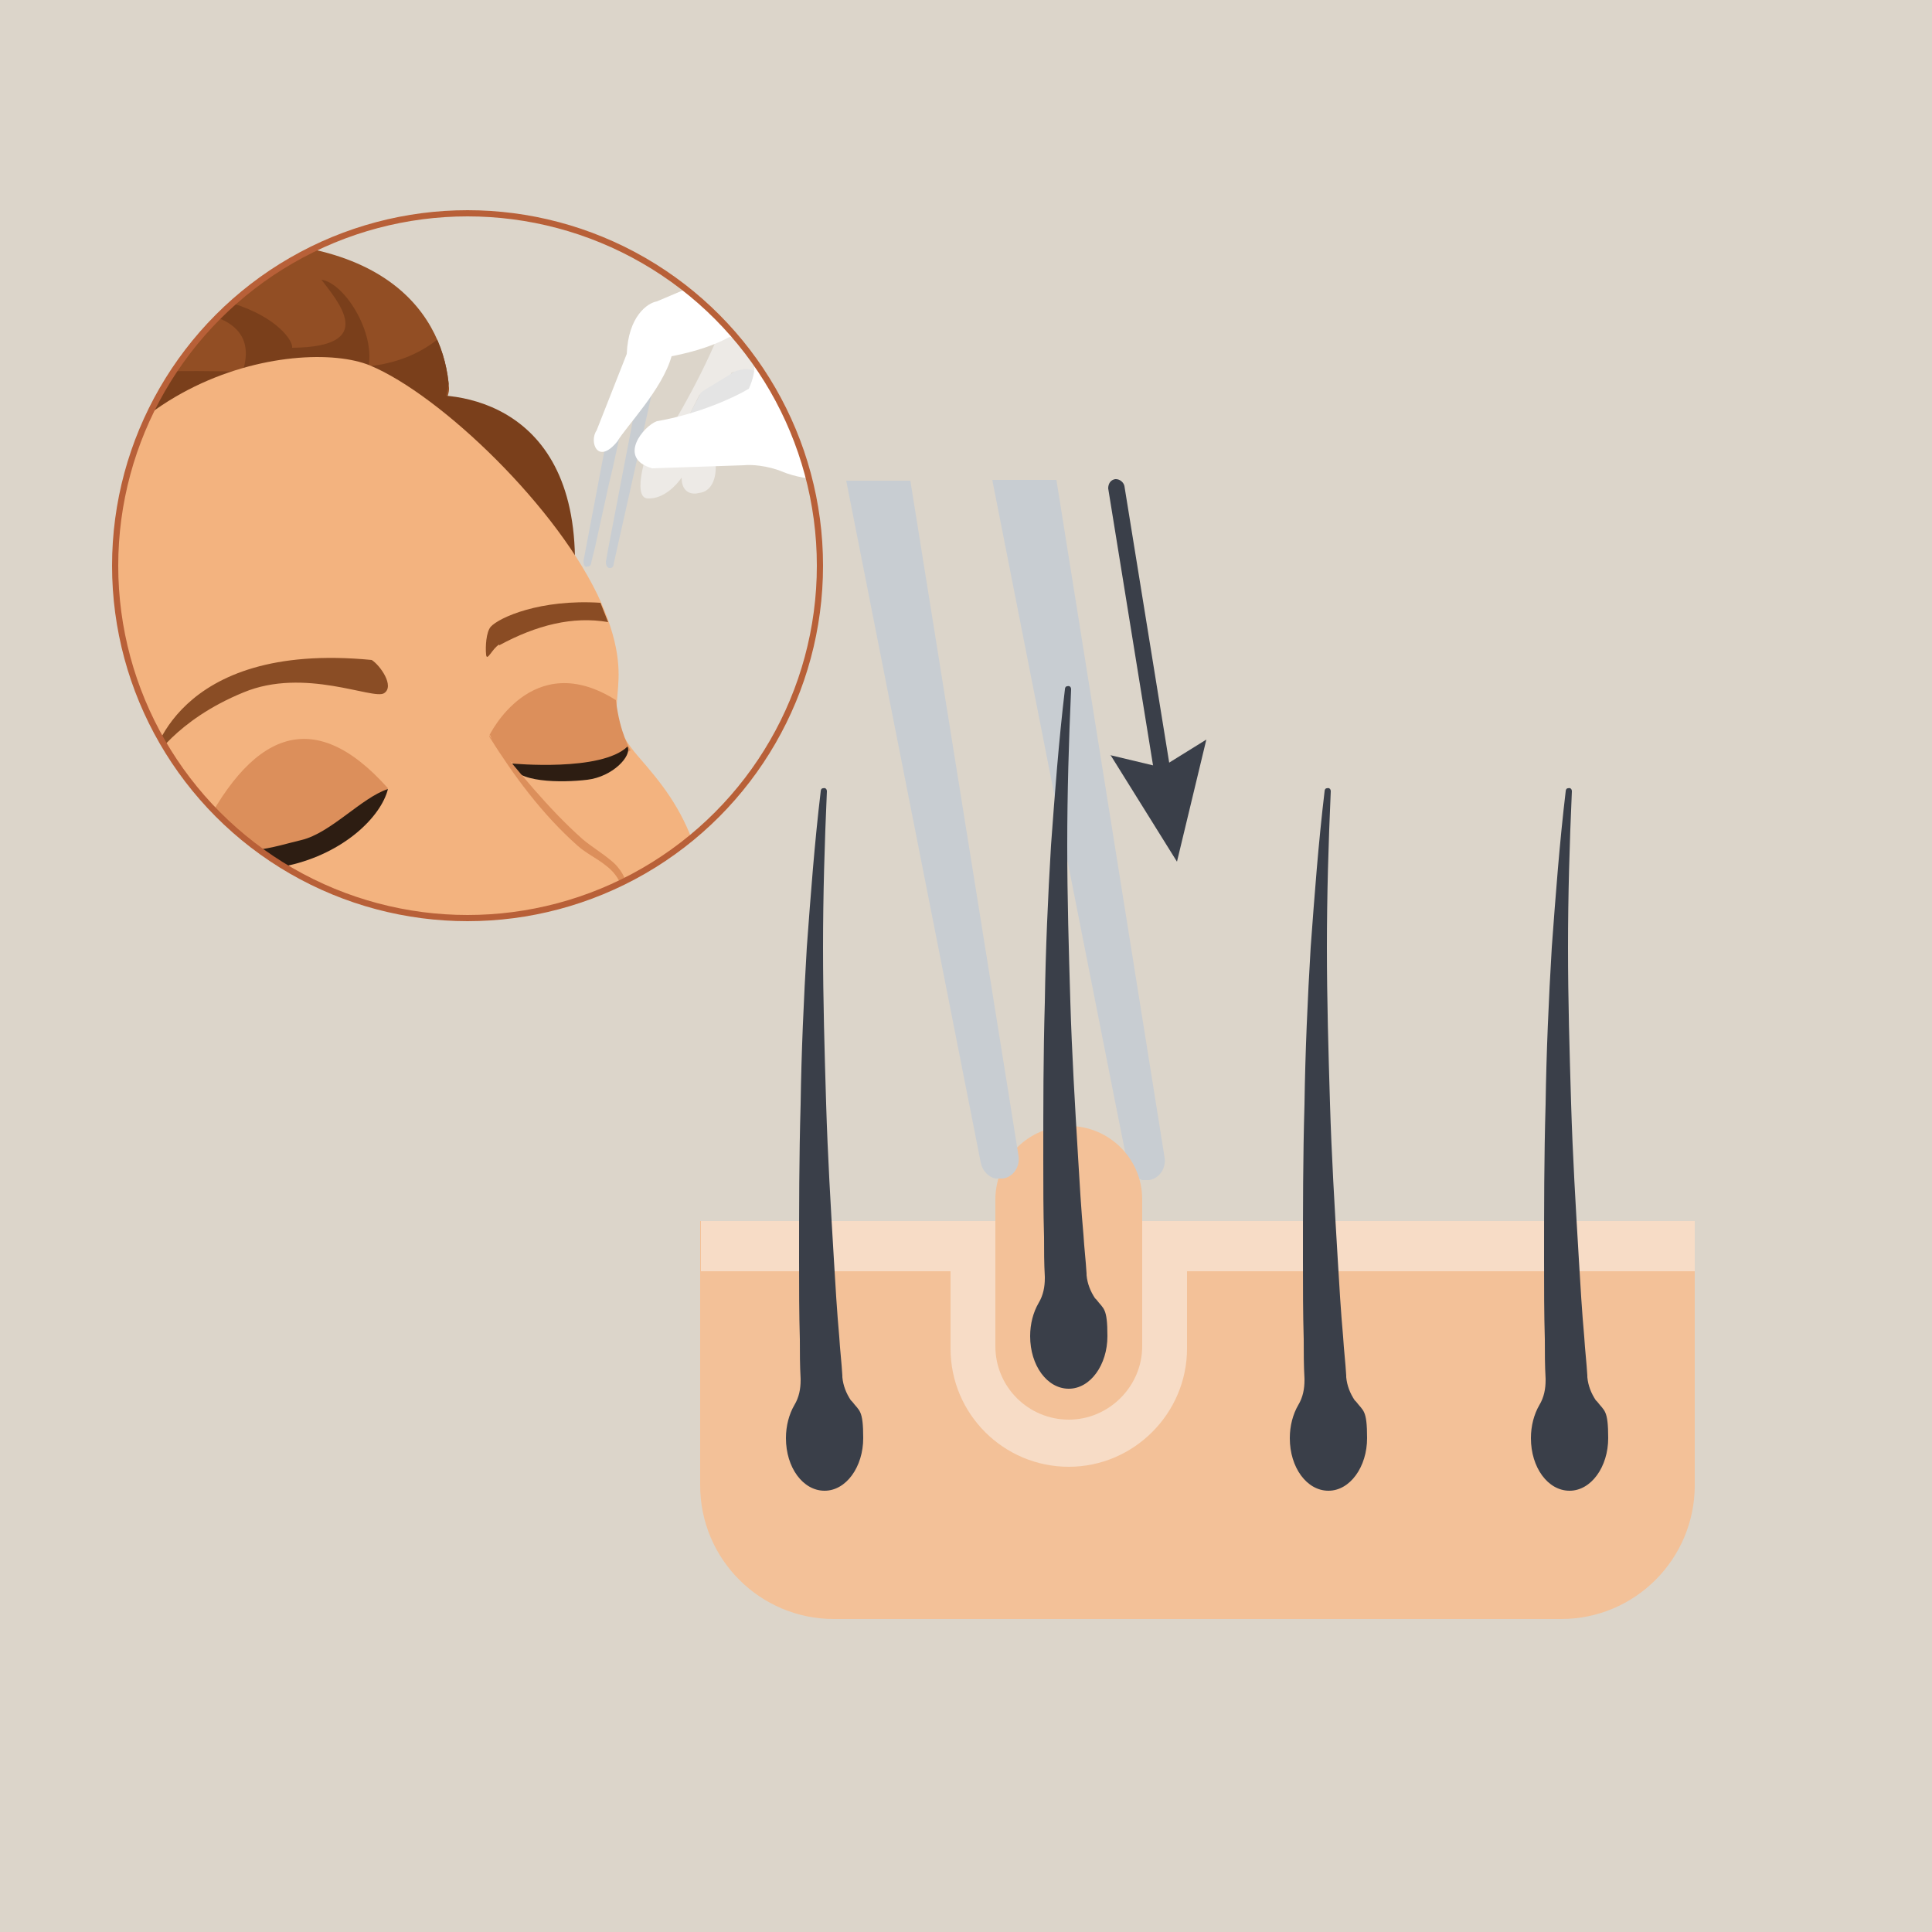<?xml version="1.0" encoding="UTF-8"?>
<svg xmlns="http://www.w3.org/2000/svg" xmlns:xlink="http://www.w3.org/1999/xlink" id="Layer_1" data-name="Layer 1" version="1.1" viewBox="0 0 250 250">
  <defs>
    <style>
      .cls-1 {
        fill: #2d1d12;
      }

      .cls-1, .cls-2, .cls-3, .cls-4, .cls-5, .cls-6, .cls-7, .cls-8, .cls-9, .cls-10, .cls-11, .cls-12, .cls-13, .cls-14, .cls-15, .cls-16, .cls-17, .cls-18, .cls-19, .cls-20, .cls-21, .cls-22, .cls-23, .cls-24, .cls-25, .cls-26, .cls-27, .cls-28, .cls-29, .cls-30, .cls-31, .cls-32, .cls-33, .cls-34, .cls-35, .cls-36, .cls-37, .cls-38 {
        stroke-width: 0px;
      }

      .cls-2 {
        fill: #8a4d25;
      }

      .cls-3 {
        fill: #f3b37f;
      }

      .cls-4 {
        fill: #edab77;
      }

      .cls-39 {
        clip-path: url(#clippath);
      }

      .cls-5, .cls-40 {
        fill: none;
      }

      .cls-6 {
        opacity: 0;
      }

      .cls-6, .cls-34 {
        fill: #dc8f5b;
      }

      .cls-7 {
        fill: #e6ab88;
      }

      .cls-8 {
        fill: #675b4b;
      }

      .cls-9 {
        fill: #3a1f0b;
      }

      .cls-10 {
        fill: #7f7160;
      }

      .cls-11 {
        fill: #3a3f49;
      }

      .cls-12 {
        fill: #cc8351;
      }

      .cls-13 {
        fill: #dcd5ca;
      }

      .cls-14 {
        fill: #e79d67;
      }

      .cls-40 {
        stroke: #b86038;
        stroke-width: .8px;
      }

      .cls-41 {
        clip-path: url(#clippath-1);
      }

      .cls-42 {
        clip-path: url(#clippath-4);
      }

      .cls-43 {
        clip-path: url(#clippath-3);
      }

      .cls-44 {
        clip-path: url(#clippath-2);
      }

      .cls-45 {
        clip-path: url(#clippath-6);
      }

      .cls-46 {
        clip-path: url(#clippath-5);
      }

      .cls-15 {
        fill: #8a4c24;
      }

      .cls-16 {
        fill: #f3c198;
      }

      .cls-17 {
        fill: #db8052;
      }

      .cls-18 {
        fill: #cb5927;
      }

      .cls-19 {
        fill: #e4e4e4;
      }

      .cls-20 {
        fill: #c8cdd2;
      }

      .cls-21 {
        fill: #db8855;
      }

      .cls-22 {
        fill: #695b4c;
      }

      .cls-23 {
        fill: #46240e;
      }

      .cls-24 {
        fill: #dd8d5a;
      }

      .cls-25 {
        fill: #7f705e;
      }

      .cls-26 {
        fill: #675a4b;
      }

      .cls-27 {
        fill: #ea9967;
      }

      .cls-28 {
        fill: #eb682c;
      }

      .cls-29 {
        fill: #3c210c;
      }

      .cls-30 {
        fill: #3c200d;
      }

      .cls-31 {
        fill: #5a2a0e;
      }

      .cls-32 {
        fill: #c4723d;
      }

      .cls-33 {
        fill: #f7dcc6;
      }

      .cls-35 {
        fill: #fff;
      }

      .cls-36 {
        fill: #924e24;
      }

      .cls-37 {
        fill: #7a3f1b;
      }

      .cls-38 {
        fill: #edeae6;
      }
    </style>
    <clipPath id="clippath">
      <circle class="cls-40" cx="60.5" cy="73.2" r="45.6"></circle>
    </clipPath>
    <clipPath id="clippath-1">
      <path class="cls-5" d="M-44.8,81.3c-10.1,2.5-25.8,5.3-30.9,38.3s-36.2,40.3-10.8,69.6c-4.4-12.4-4.4-25.1,6.5-31.8-6.2,16.8-5.5,19.6-4.6,23.1s8.3,19.4,1.4,25.4c-6.9,6-12.2,7.8-15.2,5.1,2.3,8.1,15.2,8.3,19.4,6.9-5.1,9.2-7.6,30,1.6,32-1.4-8.1,2.5-18,2.5-18,0,0,2.5,20.7,9.9,21.2S-3.8,224.4-3.8,224.4l-8.8-107.9-32.3-35.3Z"></path>
    </clipPath>
    <clipPath id="clippath-2">
      <path class="cls-5" d="M-72.6,259.1c9.2-12.5,17.6-24.2,30.7-31.6,13.1-7.3,20.2-17.6,20.2-17.6l83.9,16.9s27.8-4.9,36.3-14.9,35.4-2.4,41.8,3.6,29.5,27.7,46.7,54.8c17.2,27.1,4.6,27.7,4.6,27.7l-267.6,2.3s1.2-38.2,3.4-41.2Z"></path>
    </clipPath>
    <clipPath id="clippath-3">
      <path class="cls-5" d="M-16.5,145.3c-8.4-2.7-30.7-10.3-30.7-40.8s4.3-28,4.3-33.8,12.8-11.5,16.3-15.7S-9.5,35.6,20.6,31.9c30.1-3.7,36.9,9.7,37.5,18.3S-16.5,145.3-16.5,145.3Z"></path>
    </clipPath>
    <clipPath id="clippath-4">
      <path class="cls-5" d="M91.8,130.7s34.1,12,41.4,40c7.3,27.9-4.5,57-26.5,52s-32.5-22.1-32.5-22.1l-4.9-31.4,22.4-38.5Z"></path>
    </clipPath>
    <clipPath id="clippath-5">
      <path class="cls-5" d="M91.5,148.6s4.5.6,7.8,7.8c.4.8.7,1.8,1.1,3,3.1,9.5,6.3,30.6-3.6,50-3.1,2.1-8.1-5.4-10.6-7.5s-12-7.6-15.8-7.8,6-44,6-44l14.9-1.5Z"></path>
    </clipPath>
    <clipPath id="clippath-6">
      <path class="cls-5" d="M-7.6,151.3l54.3,85.9,45.7-18.3v-4c.1,0-1.8-6.1-15.2-12.7-2.5-5.4-4.4-23.3-2.5-31.2-5.7-.4-70.5-25.8-70.5-25.8l-11.7,6Z"></path>
    </clipPath>
  </defs>
  <rect class="cls-13" width="250" height="250"></rect>
  <g>
    <path class="cls-16" d="M90.7,158h128.6v34.2c0,9.5-7.7,17.3-17.3,17.3h-94.1c-9.5,0-17.3-7.7-17.3-17.3v-34.2Z"></path>
    <path class="cls-33" d="M219.3,158H90.7v6.5h128.6v-6.5Z"></path>
    <path class="cls-11" d="M110.1,181.2c-.6-.9-1-1.9-1.1-3,0,0,0-.2,0-.2-.1-1.7-.3-3.3-.4-5-.3-3.3-.5-6.7-.7-10.1-.4-6.7-.8-13.4-1-20.1-.2-6.7-.4-13.4-.4-20.2,0-6.7.2-13.5.5-20.2h0c0-.3-.2-.5-.5-.4-.2,0-.3.2-.3.4-.8,6.7-1.3,13.4-1.8,20.2-.4,6.7-.7,13.5-.8,20.3-.2,6.8-.2,13.5-.2,20.3,0,3.4,0,6.8.1,10.1,0,1.7,0,3.4.1,5.1,0,0,0,.1,0,.2,0,1.1-.2,2.2-.8,3.2-.7,1.2-1.1,2.7-1.1,4.3,0,3.8,2.2,6.8,5,6.8s5-3.1,5-6.8-.5-3.5-1.4-4.7h0Z"></path>
    <path class="cls-11" d="M175.3,181.2c-.6-.9-1-1.9-1.1-3,0,0,0-.2,0-.2-.1-1.7-.3-3.3-.4-5-.3-3.3-.5-6.7-.7-10.1-.4-6.7-.8-13.4-1-20.1-.2-6.7-.4-13.4-.4-20.2,0-6.7.2-13.5.5-20.2h0c0-.3-.2-.5-.5-.4-.2,0-.3.2-.3.4-.8,6.7-1.3,13.4-1.8,20.2-.4,6.7-.7,13.5-.8,20.3-.2,6.8-.2,13.5-.2,20.3,0,3.4,0,6.8.1,10.1,0,1.7,0,3.4.1,5.1,0,0,0,.1,0,.2,0,1.1-.2,2.2-.8,3.2-.7,1.2-1.1,2.7-1.1,4.3,0,3.8,2.2,6.8,5,6.8s5-3.1,5-6.8-.5-3.5-1.4-4.7h0Z"></path>
    <path class="cls-11" d="M206.5,181.2c-.6-.9-1-1.9-1.1-3,0,0,0-.2,0-.2-.1-1.7-.3-3.3-.4-5-.3-3.3-.5-6.7-.7-10.1-.4-6.7-.8-13.4-1-20.1-.2-6.7-.4-13.4-.4-20.2,0-6.7.2-13.5.5-20.2h0c0-.3-.2-.5-.5-.4-.2,0-.3.2-.3.4-.8,6.7-1.3,13.4-1.8,20.2-.4,6.7-.7,13.5-.8,20.3-.2,6.8-.2,13.5-.2,20.3,0,3.4,0,6.8.1,10.1,0,1.7,0,3.4.1,5.1,0,0,0,.1,0,.2,0,1.1-.2,2.2-.8,3.2-.7,1.2-1.1,2.7-1.1,4.3,0,3.8,2.2,6.8,5,6.8s5-3.1,5-6.8-.5-3.5-1.4-4.7h0Z"></path>
    <path class="cls-20" d="M148.8,152.7c-.3,0-.7,0-1,0-.9-.3-1.7-1-1.9-2.1l-1.6-8-6.4-32.4-1.7-8.5-7.8-39.6h8.3l14,87.7c.2,1.4-.7,2.7-2,2.9h0Z"></path>
    <path class="cls-33" d="M153.6,158v16.5c0,8.4-6.9,15.3-15.3,15.3s-15.3-6.8-15.3-15.3v-16.5h30.6Z"></path>
    <path class="cls-16" d="M138.3,183.7c-5.2,0-9.5-4.2-9.5-9.5v-19c0-5.2,4.3-9.5,9.5-9.5s9.5,4.2,9.5,9.5v19c0,5.2-4.3,9.5-9.5,9.5Z"></path>
    <path class="cls-11" d="M141.7,168c-.6-.9-1-1.9-1.1-3,0,0,0-.2,0-.2-.1-1.7-.3-3.3-.4-5-.3-3.3-.5-6.7-.7-10.1-.4-6.7-.8-13.4-1-20.1-.2-6.7-.4-13.4-.4-20.2,0-6.7.2-13.5.5-20.2h0c0-.3-.2-.5-.5-.4-.2,0-.3.2-.3.4-.8,6.7-1.3,13.4-1.8,20.2-.4,6.7-.7,13.5-.8,20.3-.2,6.8-.2,13.5-.2,20.3,0,3.4,0,6.8.1,10.1,0,1.7,0,3.4.1,5.1,0,0,0,.1,0,.2,0,1.1-.2,2.2-.8,3.2-.7,1.2-1.1,2.7-1.1,4.3,0,3.8,2.2,6.8,5,6.8s5-3.1,5-6.8-.5-3.5-1.4-4.7h0Z"></path>
    <path class="cls-20" d="M129.8,152.5c-.3,0-.7,0-1,0-.9-.2-1.7-1-1.9-2.1l-17.4-88.2h8.3l12.9,80.5,1.1,6.9c.2,1.4-.7,2.7-2,2.9h0Z"></path>
    <path class="cls-11" d="M144.4,62c.5,0,1,.4,1.1.9l6.2,38.3c0,.6-.3,1.1-.9,1.2-.6,0-1.1-.3-1.2-.9l-6.2-38.3c0-.6.3-1.1.9-1.2,0,0,.1,0,.2,0Z"></path>
    <path class="cls-11" d="M143.6,97.7l6.7,1.6,5.8-3.6-3.8,15.8-8.6-13.8Z"></path>
  </g>
  <g>
    <g class="cls-39">
      <g>
        <g class="cls-41">
          <path class="cls-37" d="M-43.5,86.5s-19.1,1.2-25.4,26.4c4.9-9.2,8.4-15.6,15.8-18.2-5.5,8.2-6.4,15.4-5.5,21.7s5.9,17.8,4.7,29.7c-1.2,11.9-5.7,19.9-7.5,21.9,1.9-7.5,3.5-19.6,3.1-23.3-2,7.5-8.1,22.6-8.2,29.1-.1,6.5,6.1,22.5,6.5,26.9s.7,15.1-2.6,21.4-9.6,19-1.2,35.8c8.4,16.7,90.8-26.3,90.8-26.3L5.1,90.6l-48.6-4.1Z"></path>
          <path class="cls-31" d="M-43,116.1s-1.4,20.6-.4,34.1c1,13.6-2.3,53.9-5.2,65.2s-6.2,25.4-1.9,38.8c4.3,13.4,68.3-35.9,68.3-35.9l-60.7-102.2Z"></path>
        </g>
        <g class="cls-44">
          <path class="cls-23" d="M-72.6,259.1c9.2-12.5,17.6-24.2,30.7-31.6,13.1-7.3,20.2-17.6,20.2-17.6l83.9,16.9s27.8-4.9,36.3-14.9,35.4-2.4,41.8,3.6,29.5,27.7,46.7,54.8c17.2,27.1,4.6,27.7,4.6,27.7l-267.6,2.3s1.2-38.2,3.4-41.2Z"></path>
          <path class="cls-30" d="M-63.3,233.6s27-5.9,32.9-4.2,48.2,17.2,62.7,15.7,37.9-7.3,39.4-21.2-144-20.3-144-20.3l9,30Z"></path>
          <path class="cls-9" d="M84.9,209.1s9.4,19.5,20.1,19.3,26-13.8,32.7-22.6-52.8,3.4-52.8,3.4Z"></path>
          <path class="cls-29" d="M-53.4,240.5c13.2.4,34.6,5.2,47.8,52.2,3.6-3.6,1.7-24.9.2-29.3,8.6,13.2,11.5,41.9,11.9,47.8.4,5.9-18.7-8-18.7-8,0,0,.6-9.4-.2-14.3s-4.4-36.5-41.1-48.4Z"></path>
        </g>
        <g class="cls-43">
          <path class="cls-36" d="M-16.5,145.3c-8.4-2.7-30.7-10.3-30.7-40.8s4.3-28,4.3-33.8,12.8-11.5,16.3-15.7S-9.5,35.6,20.6,31.9c30.1-3.7,36.9,9.7,37.5,18.3S-16.5,145.3-16.5,145.3Z"></path>
          <path class="cls-37" d="M-47.1,103.2s22.8,24.7,50.4-20c-2.4,12.3-11.8,38.2-31.8,36.6-20-1.6-18.7-16.6-18.7-16.6Z"></path>
          <path class="cls-37" d="M-37,88.6s19.8,1.9,28.2-6.9,19.8-24.3,28.5-25.9c8.7-1.6,37.6-2.5,37.6-2.5l2.8-13.5s-3,6.6-12.4,7.6c.8-4.6-3.2-10.8-6.1-11.2,2.1,2.8,7.4,8.7-3.8,8.8.3-1.8-8.5-12.3-36.5-3.5,9.1-.6,34-5.6,30.1,6.6-13.1-.3-44.7-.7-62.2,16,12.8-6.9,24-11.5,31.3-11.2s17.8-.9,17.8-.9c0,0-14.4,5.7-17.6,6.9s-30,15.1-30,15.1c0,0,28.4-12.1,29.4-12.6s10-2.4,10-2.4c0,0-32.6,32.2-47.2,29.6Z"></path>
        </g>
        <path class="cls-37" d="M52.6,51.5c5-1.3,22-.3,21.8,21.6-.2,21.9-21.8-21.6-21.8-21.6Z"></path>
        <g class="cls-42">
          <path class="cls-10" d="M91.8,130.7s34.1,12,41.4,40c7.3,27.9-4.5,57-26.5,52s-32.5-22.1-32.5-22.1l-4.9-31.4,22.4-38.5Z"></path>
          <path class="cls-26" d="M89,146.5l3.4-5.8s17.2,18.2,13.8,41.1c-3.4,22.9-7.1,35.2-18.2,41.6s-26.6-58.2-26.6-58.2l27.6-18.7Z"></path>
          <g class="cls-46">
            <path class="cls-28" d="M91.5,148.6s4.5.6,7.8,7.8c.4.8.7,1.8,1.1,3,3.1,9.5,6.3,30.6-3.6,50-3.1,2.1-8.1-5.4-10.6-7.5s-12-7.6-15.8-7.8,6-44,6-44l14.9-1.5Z"></path>
            <path class="cls-18" d="M90.3,209s-6.8-23.6-.5-34.8c6.3-11.2,11.4-17.7,11.4-17.7l-14.9-19.8-29.1,23.6,8,66.9,25.2-18.2Z"></path>
          </g>
          <path class="cls-8" d="M95.9,208.2s5.4,7.8,17.9,6c12.5-1.8,15.9-2.8,23.7-16.7,7.8-14-4.7,35.6-4.7,35.6l-42.7,5,5.8-29.9Z"></path>
        </g>
        <g class="cls-45">
          <path class="cls-4" d="M-7.6,151.3l54.3,85.9,45.7-18.3v-4c.1,0-1.8-6.1-15.2-12.7-2.5-5.4-4.4-23.3-2.5-31.2-5.7-.4-70.5-25.8-70.5-25.8l-11.7,6Z"></path>
          <polygon class="cls-32" points="4.5 142.1 26 211.3 -25.6 150.3 4.5 142.1"></polygon>
          <polygon class="cls-24" points="25.3 174.4 90.1 192.3 88.5 156.7 -13.9 137.5 25.3 174.4"></polygon>
          <path class="cls-21" d="M80.9,197.7s-3.8,14.8,6.1,25.8c10,11,21.1-4.1,21.1-4.1l-27.2-21.7Z"></path>
        </g>
        <g>
          <path class="cls-22" d="M-34,137.1s-20.2,9-22,34.9c-1.8,25.9,3.5,42.9,26.8,51.1,23.2,8.2,77.1,23,88.5,8.3,11.3-14.7,10.3-34.8-10.8-50.5-21.7-16.2-78.2-36-82.4-43.8Z"></path>
          <path class="cls-25" d="M-46.6,152.4c-1.2,4.1-9.8,41.1,4.6,54.1,14.4,12.9,50.9,27.7,70,26.6,19.1-1.1,35.6-5,35.3-18.3-.4-13.3-6.4-24.8-18.8-36.5-12.4-11.7-76.4-35.5-81.2-34.4s-9.9,8.5-9.9,8.5Z"></path>
        </g>
        <g>
          <path class="cls-3" d="M4.1,147.2s15.4,19.9,34.4,22.4c19,2.5,43.6,2.5,49.1-3.4,5.6-5.9,7-7.7,5.9-31.9-1.1-24.2-4.8-29.4-10.9-36.4s.5-7.7-4.8-19.9c-5.4-12.2-20.8-26.9-29.9-30.7s-39.3,1.1-43.2,33.2c-.4,2.2,2.2,13.4-4.3,24-1.3,4.7.5,18.5-1.4,19.2s-4.5,3-9.3-1.4-14.7-4.3-16.1.5-.9,13.6,5.6,19.4S-.2,158.8,4.1,147.2Z"></path>
          <path class="cls-2" d="M19.6,98.7s2.8-15.8,28.5-13.3c1.1.7,3,3.4,1.6,4.3s-10.3-3.4-18.2-.1c-8.8,3.6-11.9,9-11.9,9Z"></path>
          <path class="cls-27" d="M79.2,145.9c-3,.7-16.5.3-19.5-.9,6.5-2.4,22-9.3,22-9.3h6.4c0,0-3.2,8.8-8.9,10.1Z"></path>
          <path class="cls-17" d="M59.7,145s5.2-3.1,7.1-5.2,6.9-6.2,10.6-6c2.5-1.9,8.3-1,10.7,1.8-3.9,1.1-18.5,6.1-21.8,7.5s-6.6,1.8-6.6,1.8Z"></path>
          <path class="cls-34" d="M25.4,109.1c6.9-14.5,15.1-18,24.8-7.1,0,0-6.8,11.6-24.8,7.1Z"></path>
          <path class="cls-6" d="M63.1,87.1s-.2,6.9.3,8,15.5-1.8,15.5-1.8l-.2-3.8s-8.5-6.4-9.7-6.4-5.9,3.9-5.9,3.9Z"></path>
          <path class="cls-1" d="M25.4,109.1s4.7,4.5,11.9,2.9c7.2-1.6,12-6.3,12.9-9.9-3.4,1.1-7.4,5.7-11.2,6.6s-7.4,2.4-13.6.4Z"></path>
          <path class="cls-34" d="M59.5,122.3c1.1,2.6,3.3,3.4,5.8,3.7-2.7,1.4-6.3-.6-5.8-3.7h0Z"></path>
          <path class="cls-14" d="M65.8,125.5s10.6.2,14.2-6c-1.9-.5-11,.2-14.2,6Z"></path>
          <path class="cls-12" d="M65.3,125.1c1.3-2.1,3.6-4.1,6.2-4-2.2,1.3-3.9,2.8-6.2,4h0Z"></path>
          <path class="cls-34" d="M63.3,95.2s5.5-11.5,16.4-4.6c.5,4.3,1.9,6.5,1.9,6.5,0,0-14.3,7.6-18.2-2Z"></path>
          <path class="cls-1" d="M66.3,98.8s11.5,1.1,14.9-2.2c.6,1.2-1.9,3.9-5.2,4.3s-9.5.4-9.8-2.1Z"></path>
          <path class="cls-34" d="M63.3,95.2c3.8,4.6,7.6,9.4,12.1,13.4,1.2,1,2.4,1.7,3.6,2.7,2.6,2,3.2,5.9,1.4,8.6-.8,1.3-1.9,2.4-3.2,3.2,3.5-2.7,5.2-8.1,1.2-11.1-1.1-.9-2.6-1.6-3.7-2.6-4.6-4.1-8.2-9-11.4-14.1h0Z"></path>
          <path class="cls-15" d="M64.6,83.4c-.9.5-1.6,2.3-1.7,1.3s0-2.9.6-3.6c1.1-1.2,6.4-3.6,14.2-3.1,1.1,2.8,1,2.5,1,2.5-4.6-.8-9.3.4-14.1,3Z"></path>
        </g>
      </g>
      <g>
        <path class="cls-38" d="M94.7,48.2c3-.8,4.8,1.9,5.3,3.3,2.3-4.8-2.4-8.4-4.6-8.4l-2.5.4c-2.7,6.5-6.8,13.2-8.1,15,1.4-.3,2,.5,2.4-.8l3.3-6.6c3.6-1.9,4.2-2.6,4.1-2.8h0Z"></path>
        <path class="cls-38" d="M122.1,62.1l.9-2.2.3-.6-2.3-.9-4.3-1.3h-1.9c0,0-2.8,1.5-2.8,1.5l-4.8,1-5.9-1.4-3.3-.4-3.5.2-9.9-1.5c-.9,1.5-2.9,7.9-.8,8s3.8-1.8,4.4-2.7c0,2.1,1.5,2.2,2.2,2,2-.2,2.3-2.5,2.2-3.7,2.1-1.1,3.8-.9,4.3-.8,3.8,1.3,8.7,2.3,10.7,2.7,2.6,0,5.5-.4,6.6-.7l5.6,1.1c1.7.7,2.3,0,2.4-.3h0Z"></path>
        <path class="cls-19" d="M97.7,51.4c-2,1.9-8,4.3-10.1,5.4l3.1-6c.6-.5,4-2.4,4.1-2.6,2.8-1.3,4.5.4,2.9,3.2h0Z"></path>
        <path class="cls-7" d="M125.3,46.7c2.6.5,23.2-2.6,24.6-2.9,7.4,6.5,12.2,10.7,21.6,18.9l-48.7-2.2,2.5-13.9h0Z"></path>
        <path class="cls-20" d="M75.9,73.3c0,0,.2,0,.2,0,.2,0,.4-.2.4-.5l.5-2,1.8-8.2.5-2.1,2.2-10h-1.8c0,0-4.2,22.1-4.2,22.1,0,.4.1.7.4.8h0Z"></path>
        <path class="cls-20" d="M78.8,73.5c0,0,.1,0,.2,0,.2,0,.4-.2.4-.5l5-22.3h-1.8c0,0-3.9,20.3-3.9,20.3l-.3,1.7c0,.4.1.7.4.8h0Z"></path>
        <path class="cls-35" d="M110.1,42.4c3.8,4.6,11.7,5,15.2,4.6l-2.4,14.3-4.7-.7c-2.2-.6-2.7-.6-3.2-.5-4.7,3.1-11.1,2-13.6,1-2.1-.9-4.3-1-5.1-.9l-11.9.4c-4.6-1.3-1.1-5.5.6-6.1,5.3-.9,10.1-3.1,11.9-4.2,2.1-4.7-.8-6.4-2.5-6.7-2.7,1.5-6,2.2-7.5,2.5-1.2,4.3-5.9,9.1-7,11-2.6,3.2-3.7,0-2.7-1.4l3.9-9.9c.2-4.9,2.7-6.6,3.9-6.8l9.9-4.2c3.6-2.6,11.6,4,15.2,7.6h0Z"></path>
      </g>
    </g>
    <circle class="cls-40" cx="60.5" cy="73.2" r="45.6"></circle>
  </g>
</svg>
